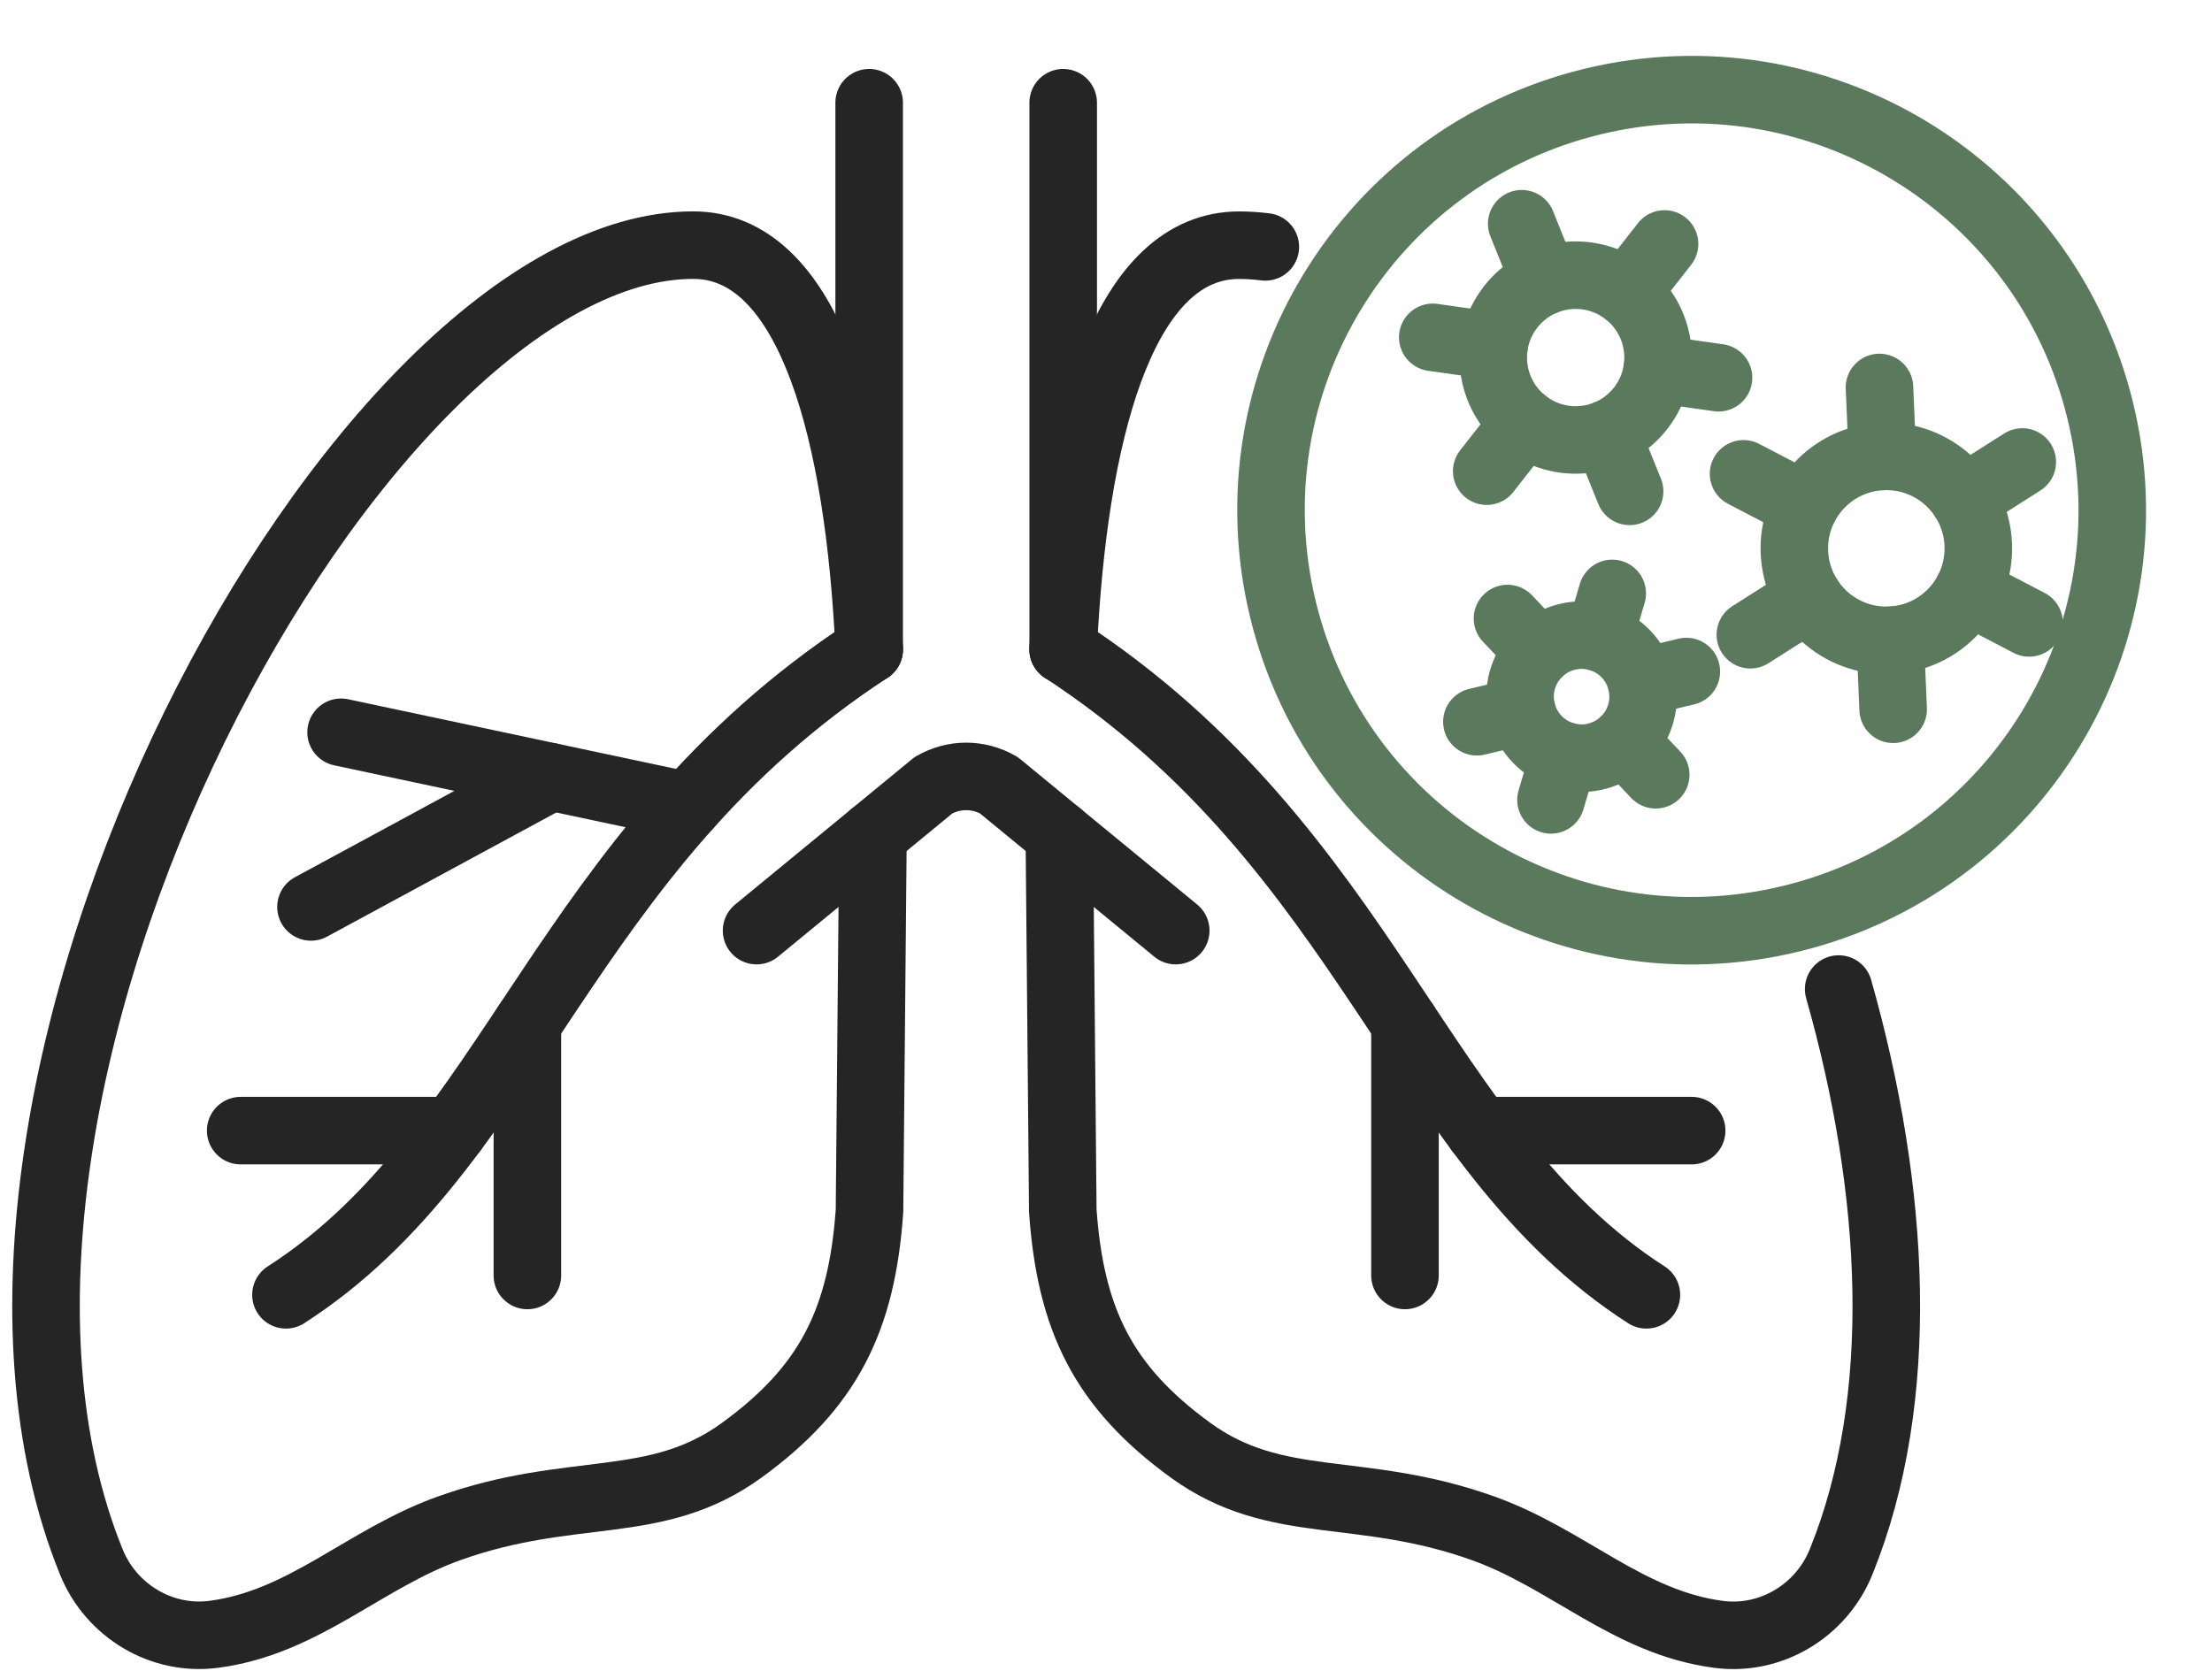 <svg width="131" height="99" viewBox="0 0 131 99" fill="none" xmlns="http://www.w3.org/2000/svg">
<g id="Group">
<g id="Group_2">
<g id="Group_3">
<g id="Group_4">
<g id="Group_5">
<g id="Group_6">
<path id="Vector" d="M51.474 38.472C51.456 38.077 51.439 37.689 51.413 37.303V37.268C50.673 24.624 47.671 14.521 41.052 14.521C21.265 14.521 -5.963 64.498 5.409 92.524C6.581 95.415 9.557 97.213 12.65 96.812C18.008 96.117 21.566 92.331 26.605 90.53C33.919 87.914 38.822 89.612 43.917 85.914C49.088 82.161 51.038 78.176 51.494 71.727L51.699 49.458" stroke="#252525" stroke-width="4" stroke-miterlimit="10" stroke-linecap="round" stroke-linejoin="round"/>
</g>
</g>
</g>
<g id="Group_7">
<g id="Group_8">
<g id="Group_9">
<path id="Vector_2" d="M108.89 58.587C112.278 70.546 112.956 82.844 109.03 92.526C107.858 95.418 104.882 97.215 101.789 96.815C96.428 96.116 92.873 92.334 87.83 90.53C80.513 87.913 75.614 89.609 70.519 85.914C65.347 82.16 63.398 78.176 62.941 71.724L62.737 49.458" stroke="#252525" stroke-width="4" stroke-miterlimit="10" stroke-linecap="round" stroke-linejoin="round"/>
</g>
</g>
</g>
<g id="Group_10">
<g id="Group_11">
<g id="Group_12">
<path id="Vector_3" d="M62.965 38.472C62.983 38.08 63 37.688 63.027 37.303V37.267C63.766 24.624 66.766 14.524 73.387 14.524C73.898 14.524 74.416 14.559 74.936 14.624" stroke="#252525" stroke-width="4" stroke-miterlimit="10" stroke-linecap="round" stroke-linejoin="round"/>
</g>
</g>
</g>
<g id="Group_13">
<g id="Group_14">
<g id="Group_15">
<path id="Vector_4" d="M44.806 55.126L55.286 46.511C56.502 45.818 57.934 45.818 59.15 46.511L69.63 55.126" stroke="#252525" stroke-width="4" stroke-miterlimit="10" stroke-linecap="round" stroke-linejoin="round"/>
</g>
</g>
</g>
<g id="Group_16">
<g id="Group_17">
<g id="Group_18">
<path id="Vector_5" d="M51.474 38.472V6.085" stroke="#252525" stroke-width="4" stroke-miterlimit="10" stroke-linecap="round" stroke-linejoin="round"/>
</g>
</g>
</g>
<g id="Group_19">
<g id="Group_20">
<g id="Group_21">
<path id="Vector_6" d="M62.965 38.472V6.085" stroke="#252525" stroke-width="4" stroke-miterlimit="10" stroke-linecap="round" stroke-linejoin="round"/>
</g>
</g>
</g>
<g id="Group_22">
<g id="Group_23">
<g id="Group_24">
<path id="Vector_7" d="M51.474 38.472C33.247 50.393 30.496 67.988 16.935 76.7" stroke="#252525" stroke-width="4" stroke-miterlimit="10" stroke-linecap="round" stroke-linejoin="round"/>
</g>
</g>
</g>
<g id="Group_25">
<g id="Group_26">
<g id="Group_27">
<path id="Vector_8" d="M31.233 60.628V75.554" stroke="#252525" stroke-width="4" stroke-miterlimit="10" stroke-linecap="round" stroke-linejoin="round"/>
</g>
</g>
</g>
<g id="Group_28">
<g id="Group_29">
<g id="Group_30">
<path id="Vector_9" d="M26.839 66.974H14.254" stroke="#252525" stroke-width="4" stroke-miterlimit="10" stroke-linecap="round" stroke-linejoin="round"/>
</g>
</g>
</g>
<g id="Group_31">
<g id="Group_32">
<g id="Group_33">
<path id="Vector_10" d="M40.745 47.742L20.2 43.377" stroke="#252525" stroke-width="4" stroke-miterlimit="10" stroke-linecap="round" stroke-linejoin="round"/>
</g>
</g>
</g>
<g id="Group_34">
<g id="Group_35">
<g id="Group_36">
<path id="Vector_11" d="M32.639 46.02L18.417 53.723" stroke="#252525" stroke-width="4" stroke-miterlimit="10" stroke-linecap="round" stroke-linejoin="round"/>
</g>
</g>
</g>
<g id="Group_37">
<g id="Group_38">
<g id="Group_39">
<path id="Vector_12" d="M62.965 38.472C81.192 50.393 83.943 67.988 97.504 76.7" stroke="#252525" stroke-width="4" stroke-miterlimit="10" stroke-linecap="round" stroke-linejoin="round"/>
</g>
</g>
</g>
<g id="Group_40">
<g id="Group_41">
<g id="Group_42">
<path id="Vector_13" d="M83.206 60.628V75.554" stroke="#252525" stroke-width="4" stroke-miterlimit="10" stroke-linecap="round" stroke-linejoin="round"/>
</g>
</g>
</g>
<g id="Group_43">
<g id="Group_44">
<g id="Group_45">
<path id="Vector_14" d="M87.597 66.974H100.184" stroke="#252525" stroke-width="4" stroke-miterlimit="10" stroke-linecap="round" stroke-linejoin="round"/>
</g>
</g>
</g>
<g id="Group_46">
<g id="Group_47">
<g id="Group_48">
<path id="Vector_15" d="M106.076 54.42C119.441 51.166 127.636 37.693 124.382 24.328C121.127 10.964 107.655 2.768 94.29 6.022C80.925 9.277 72.729 22.75 75.984 36.114C79.238 49.479 92.711 57.675 106.076 54.42Z" stroke="#5B7A5D" stroke-width="4" stroke-miterlimit="10" stroke-linecap="round" stroke-linejoin="round"/>
</g>
</g>
</g>
<g id="Group_49">
<g id="Group_50">
<g id="Group_51">
<g id="Group_52">
<path id="Vector_16" d="M97.159 24.189C95.499 26.311 92.429 26.685 90.307 25.025C88.184 23.364 87.81 20.295 89.471 18.173C91.131 16.05 94.201 15.676 96.323 17.337C98.445 18.997 98.819 22.067 97.159 24.189Z" stroke="#5B7A5D" stroke-width="4" stroke-miterlimit="10" stroke-linecap="round" stroke-linejoin="round"/>
</g>
</g>
</g>
<g id="Group_53">
<g id="Group_54">
<g id="Group_55">
<path id="Vector_17" d="M96.323 17.337L98.579 14.451" stroke="#5B7A5D" stroke-width="4" stroke-miterlimit="10" stroke-linecap="round" stroke-linejoin="round"/>
</g>
</g>
</g>
<g id="Group_56">
<g id="Group_57">
<g id="Group_58">
<path id="Vector_18" d="M91.488 16.652L90.12 13.253" stroke="#5B7A5D" stroke-width="4" stroke-miterlimit="10" stroke-linecap="round" stroke-linejoin="round"/>
</g>
</g>
</g>
<g id="Group_59">
<g id="Group_60">
<g id="Group_61">
<path id="Vector_19" d="M88.48 20.497L84.852 19.982" stroke="#5B7A5D" stroke-width="4" stroke-miterlimit="10" stroke-linecap="round" stroke-linejoin="round"/>
</g>
</g>
</g>
<g id="Group_62">
<g id="Group_63">
<g id="Group_64">
<path id="Vector_20" d="M90.307 25.025L88.047 27.91" stroke="#5B7A5D" stroke-width="4" stroke-miterlimit="10" stroke-linecap="round" stroke-linejoin="round"/>
</g>
</g>
</g>
<g id="Group_65">
<g id="Group_66">
<g id="Group_67">
<path id="Vector_21" d="M95.139 25.706L96.51 29.106" stroke="#5B7A5D" stroke-width="4" stroke-miterlimit="10" stroke-linecap="round" stroke-linejoin="round"/>
</g>
</g>
</g>
<g id="Group_68">
<g id="Group_69">
<g id="Group_70">
<path id="Vector_22" d="M98.147 21.862L101.775 22.376" stroke="#5B7A5D" stroke-width="4" stroke-miterlimit="10" stroke-linecap="round" stroke-linejoin="round"/>
</g>
</g>
</g>
</g>
<g id="Group_71">
<g id="Group_72">
<g id="Group_73">
<g id="Group_74">
<path id="Vector_23" d="M97.159 42.302C96.586 44.231 94.56 45.33 92.631 44.76C90.702 44.187 89.602 42.161 90.172 40.232C90.745 38.303 92.771 37.203 94.701 37.773C96.633 38.346 97.732 40.372 97.159 42.302Z" stroke="#5B7A5D" stroke-width="4" stroke-miterlimit="10" stroke-linecap="round" stroke-linejoin="round"/>
</g>
</g>
</g>
<g id="Group_75">
<g id="Group_76">
<g id="Group_77">
<path id="Vector_24" d="M94.704 37.773L95.481 35.151" stroke="#5B7A5D" stroke-width="4" stroke-miterlimit="10" stroke-linecap="round" stroke-linejoin="round"/>
</g>
</g>
</g>
<g id="Group_78">
<g id="Group_79">
<g id="Group_80">
<path id="Vector_25" d="M91.16 38.624L89.278 36.639" stroke="#5B7A5D" stroke-width="4" stroke-miterlimit="10" stroke-linecap="round" stroke-linejoin="round"/>
</g>
</g>
</g>
<g id="Group_81">
<g id="Group_82">
<g id="Group_83">
<path id="Vector_26" d="M90.126 42.117L87.465 42.755" stroke="#5B7A5D" stroke-width="4" stroke-miterlimit="10" stroke-linecap="round" stroke-linejoin="round"/>
</g>
</g>
</g>
<g id="Group_84">
<g id="Group_85">
<g id="Group_86">
<path id="Vector_27" d="M92.631 44.76L91.853 47.382" stroke="#5B7A5D" stroke-width="4" stroke-miterlimit="10" stroke-linecap="round" stroke-linejoin="round"/>
</g>
</g>
</g>
<g id="Group_87">
<g id="Group_88">
<g id="Group_89">
<path id="Vector_28" d="M96.174 43.909L98.056 45.894" stroke="#5B7A5D" stroke-width="4" stroke-miterlimit="10" stroke-linecap="round" stroke-linejoin="round"/>
</g>
</g>
</g>
<g id="Group_90">
<g id="Group_91">
<g id="Group_92">
<path id="Vector_29" d="M97.209 40.416L99.869 39.779" stroke="#5B7A5D" stroke-width="4" stroke-miterlimit="10" stroke-linecap="round" stroke-linejoin="round"/>
</g>
</g>
</g>
</g>
<g id="Group_93">
<g id="Group_94">
<g id="Group_95">
<g id="Group_96">
<path id="Vector_30" d="M117.157 32.251C117.285 35.259 114.949 37.8 111.944 37.925C108.936 38.054 106.396 35.718 106.27 32.713C106.142 29.705 108.477 27.165 111.482 27.039C114.488 26.91 117.028 29.246 117.157 32.251Z" stroke="#5B7A5D" stroke-width="4" stroke-miterlimit="10" stroke-linecap="round" stroke-linejoin="round"/>
</g>
</g>
</g>
<g id="Group_97">
<g id="Group_98">
<g id="Group_99">
<path id="Vector_31" d="M111.483 27.039L111.307 22.952" stroke="#5B7A5D" stroke-width="4" stroke-miterlimit="10" stroke-linecap="round" stroke-linejoin="round"/>
</g>
</g>
</g>
<g id="Group_100">
<g id="Group_101">
<g id="Group_102">
<path id="Vector_32" d="M106.882 29.959L103.257 28.068" stroke="#5B7A5D" stroke-width="4" stroke-miterlimit="10" stroke-linecap="round" stroke-linejoin="round"/>
</g>
</g>
</g>
<g id="Group_103">
<g id="Group_104">
<g id="Group_105">
<path id="Vector_33" d="M107.113 35.405L103.66 37.598" stroke="#5B7A5D" stroke-width="4" stroke-miterlimit="10" stroke-linecap="round" stroke-linejoin="round"/>
</g>
</g>
</g>
<g id="Group_106">
<g id="Group_107">
<g id="Group_108">
<path id="Vector_34" d="M111.945 37.928L112.117 42.015" stroke="#5B7A5D" stroke-width="4" stroke-miterlimit="10" stroke-linecap="round" stroke-linejoin="round"/>
</g>
</g>
</g>
<g id="Group_109">
<g id="Group_110">
<g id="Group_111">
<path id="Vector_35" d="M116.543 35.005L120.168 36.899" stroke="#5B7A5D" stroke-width="4" stroke-miterlimit="10" stroke-linecap="round" stroke-linejoin="round"/>
</g>
</g>
</g>
<g id="Group_112">
<g id="Group_113">
<g id="Group_114">
<path id="Vector_36" d="M116.312 29.562L119.764 27.366" stroke="#5B7A5D" stroke-width="4" stroke-miterlimit="10" stroke-linecap="round" stroke-linejoin="round"/>
</g>
</g>
</g>
</g>
</g>
</g>
</g>
</svg>

